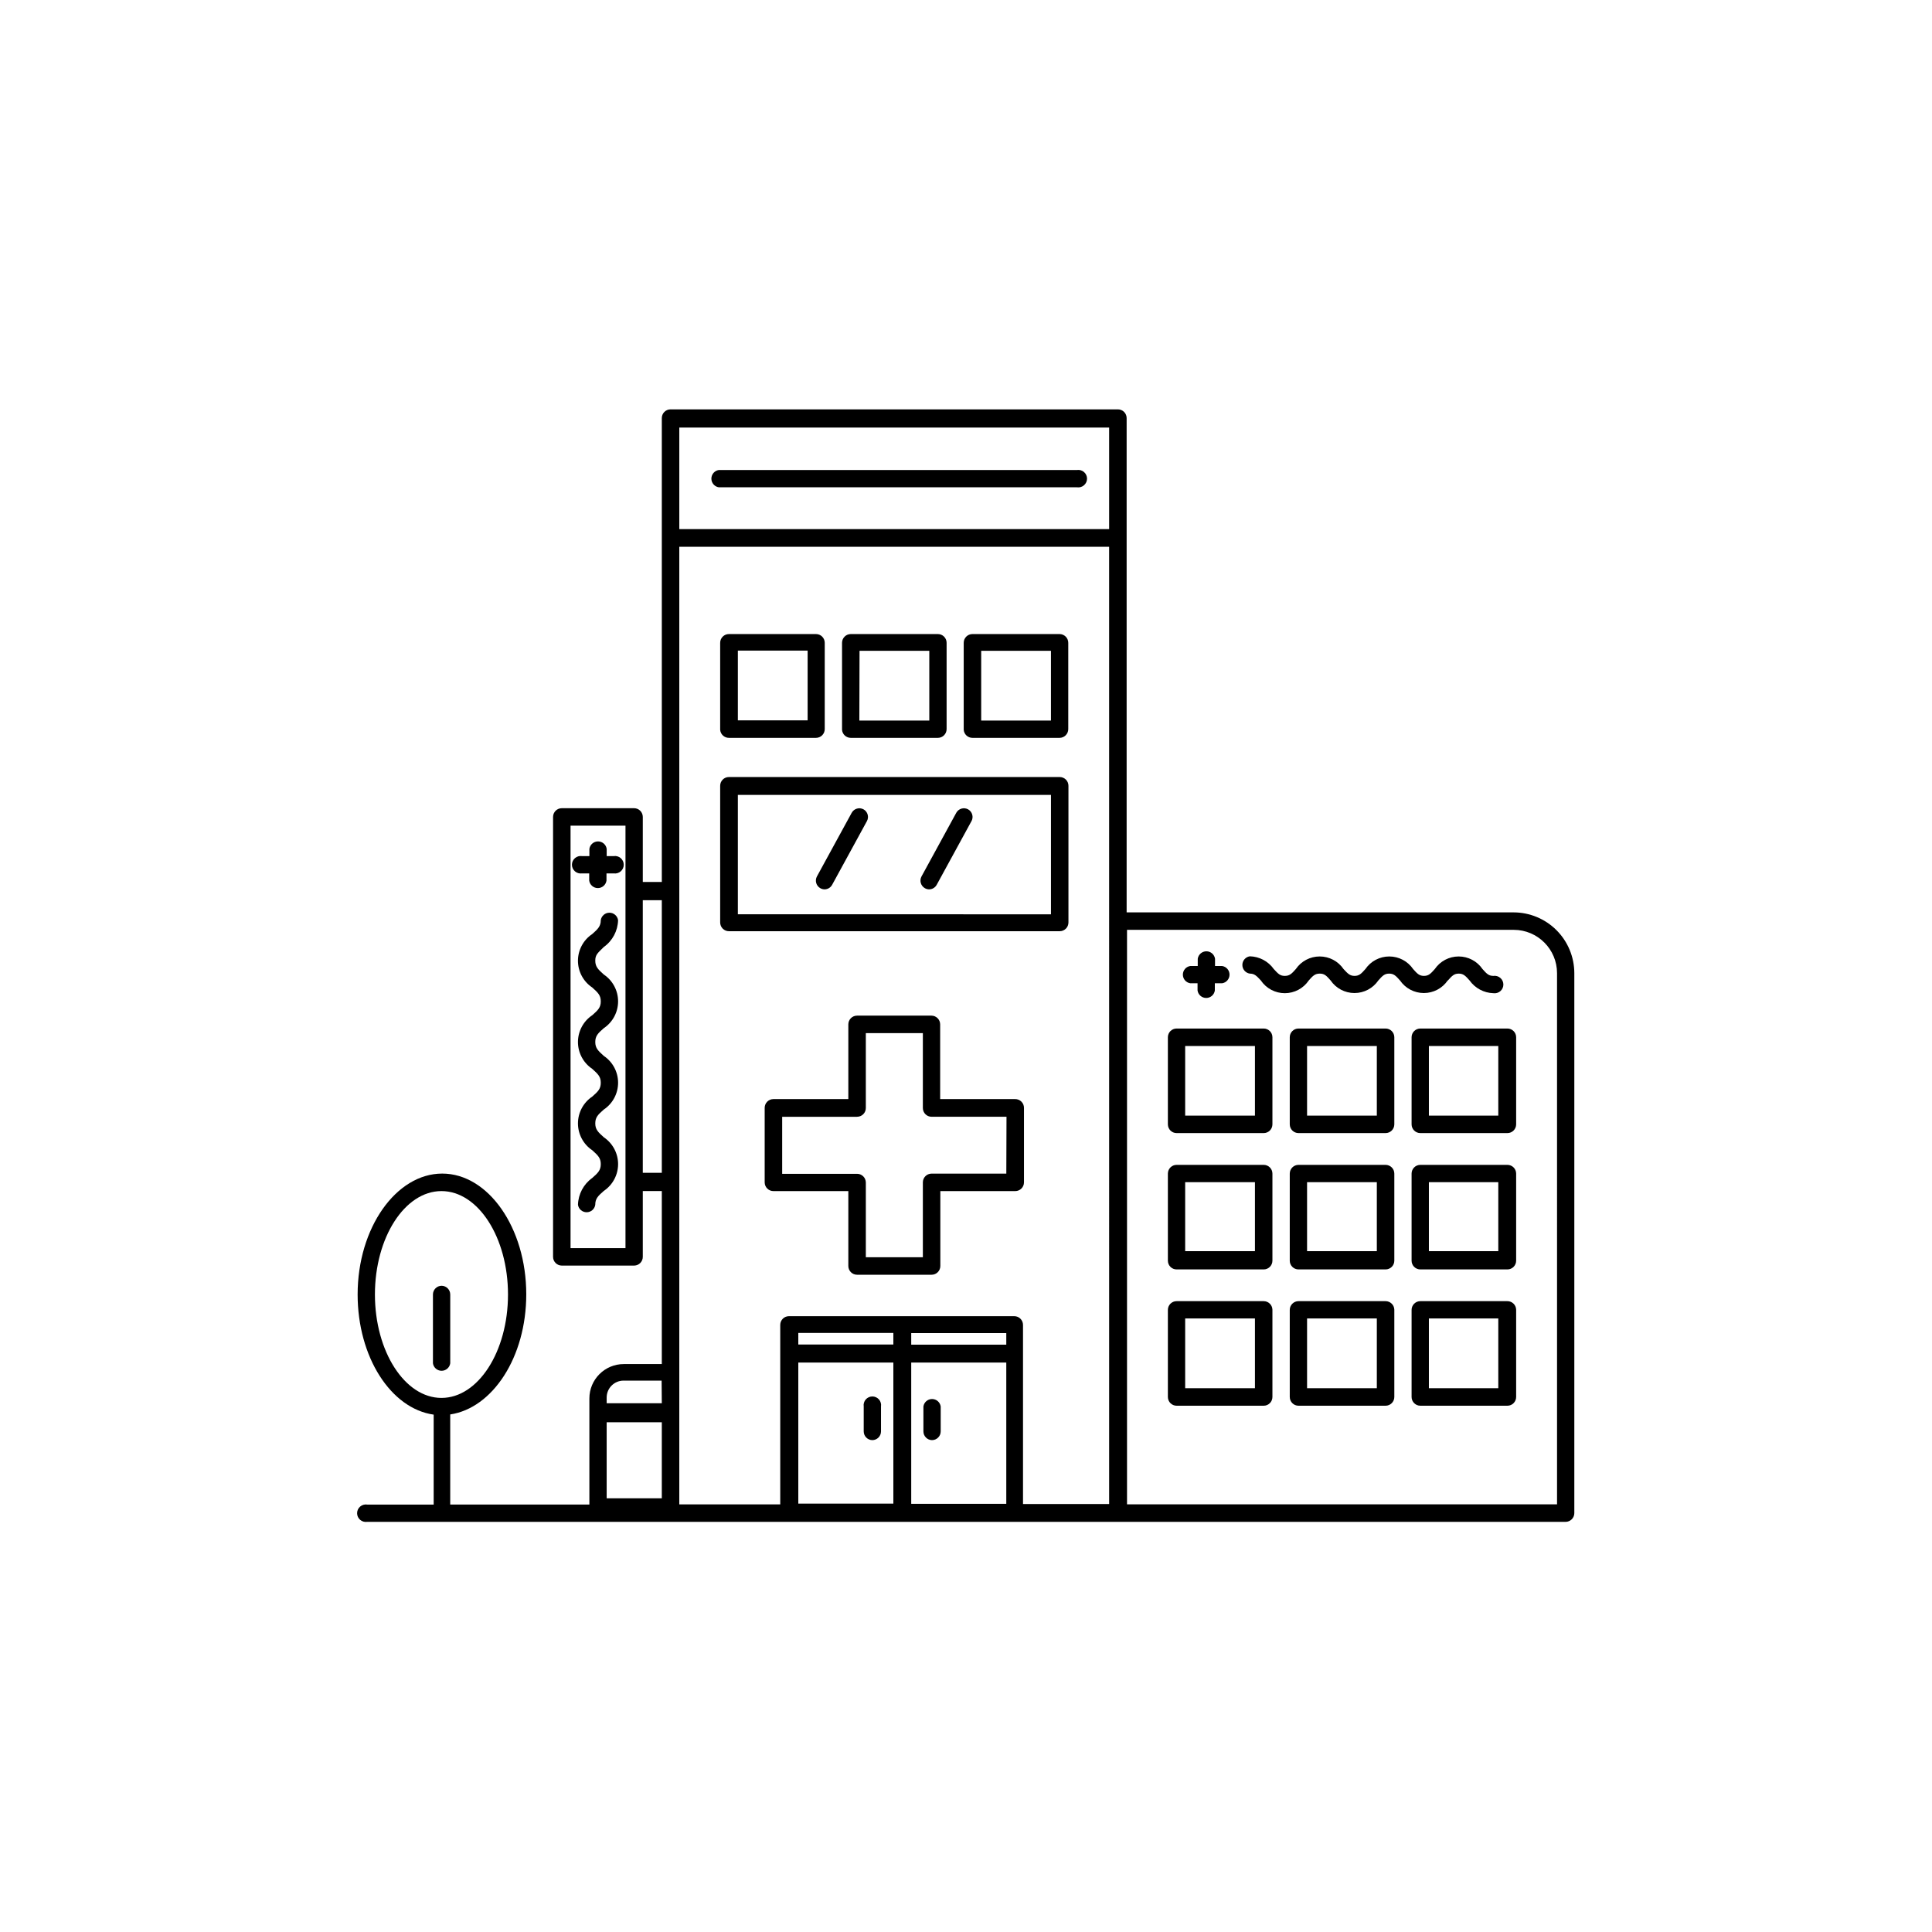<?xml version="1.0" encoding="UTF-8"?>
<!-- The Best Svg Icon site in the world: iconSvg.co, Visit us! https://iconsvg.co -->
<svg fill="#000000" width="800px" height="800px" version="1.1" viewBox="144 144 512 512" xmlns="http://www.w3.org/2000/svg">
 <g>
  <path d="m337.17 339.54h23.074c1.281 0 2.32-1.039 2.32-2.32v-22.871c0-0.617-0.246-1.203-0.68-1.641-0.434-0.434-1.023-0.676-1.641-0.676h-23.074c-1.277 0-2.316 1.035-2.316 2.316v23.074c0.105 1.199 1.113 2.121 2.316 2.117zm2.371-23.125h18.488v18.488h-18.488z"/>
  <path d="m369.47 339.54h23.074c1.277 0 2.316-1.039 2.316-2.32v-22.871c0-0.617-0.242-1.203-0.68-1.641-0.434-0.434-1.023-0.676-1.637-0.676h-23.074c-1.281 0-2.32 1.035-2.32 2.316v23.074c0.105 1.199 1.113 2.121 2.32 2.117zm2.316-23.074h18.488v18.488h-18.539z"/>
  <path d="m401.71 339.54h23.074c1.281 0 2.316-1.039 2.316-2.32v-22.871c0-0.617-0.242-1.203-0.676-1.641-0.438-0.434-1.023-0.676-1.641-0.676h-23.074c-1.281 0-2.316 1.035-2.316 2.316v23.074c0.105 1.199 1.113 2.121 2.316 2.117zm2.316-23.074h18.488v18.488h-18.488z"/>
  <path d="m545.14 385.79h-102.57v-130.99c0-0.613-0.242-1.203-0.68-1.641-0.434-0.434-1.023-0.676-1.637-0.676h-118.55c-1.281 0-2.316 1.035-2.316 2.316v122.93h-5.039v-17.23c0-0.613-0.246-1.203-0.68-1.641-0.434-0.434-1.023-0.676-1.637-0.676h-19.148c-1.277 0-2.316 1.035-2.316 2.316v116.58c0 1.277 1.039 2.316 2.316 2.316h19.195c1.262-0.027 2.269-1.055 2.269-2.316v-17.434h5.039v45.848h-10.078c-5.035 0-9.117 4.082-9.117 9.117v28.113h-36.879v-23.879c11.184-1.664 20.152-15.113 20.152-31.84 0-17.633-10.078-31.992-22.27-31.992-12.191 0-22.418 14.359-22.418 32.043 0 16.523 8.766 30.23 20.152 31.84v23.832h-17.633l-0.004-0.004c-0.664-0.098-1.344 0.098-1.852 0.539-0.512 0.441-0.805 1.082-0.805 1.754 0 0.676 0.293 1.316 0.805 1.754 0.508 0.441 1.188 0.637 1.852 0.539h317.6c1.281 0 2.32-1.039 2.32-2.316v-143.13c-0.016-4.258-1.711-8.34-4.723-11.352-3.012-3.012-7.09-4.707-11.352-4.719zm-235.38 88.973h-14.559v-111.95h14.559zm-66.402 12.293c0-15.113 7.91-27.406 17.633-27.406s17.633 12.293 17.633 27.406c0 15.113-7.91 27.406-17.633 27.406s-17.633-12.344-17.633-27.406zm76.027 54.008h-14.613v-20.152h14.613zm0-25.191h-14.613v-1.512c0-2.477 2.008-4.484 4.484-4.484h10.078zm0-61.062h-5.039v-72.246h5.039zm61.363 87.664h-25.191v-37.383h25.191zm0-42.168h-25.191v-3.074h25.191zm29.926 42.219h-25.191v-37.434h25.191zm0-42.168h-25.191v-3.074h25.191zm27.258 42.219h-22.824v-47.461c0-0.613-0.246-1.203-0.68-1.637-0.434-0.438-1.023-0.68-1.637-0.68h-59.703c-1.281 0-2.316 1.035-2.316 2.316v47.559h-26.754v-253.77h113.91zm0-258.36h-113.91v-26.902h113.91zm118.7 258.45h-113.96v-152.25h102.47c6.344 0 11.488 5.144 11.488 11.488z"/>
  <path d="m478.89 416.57h-23.074c-1.281 0-2.316 1.039-2.316 2.316v23.074c0 1.281 1.035 2.32 2.316 2.32h23.074c1.281 0 2.316-1.039 2.316-2.32v-23.074c0-1.277-1.035-2.316-2.316-2.316zm-2.316 23.074h-18.492v-18.441h18.492z"/>
  <path d="m511.19 416.57h-23.074c-1.277 0-2.316 1.039-2.316 2.316v23.074c0 1.281 1.039 2.32 2.316 2.32h23.074c1.281 0 2.32-1.039 2.32-2.32v-23.074c0-1.277-1.039-2.316-2.32-2.316zm-2.316 23.074h-18.488v-18.441h18.488z"/>
  <path d="m543.48 416.57h-23.074c-1.281 0-2.32 1.039-2.32 2.316v23.074c0 1.281 1.039 2.32 2.32 2.32h23.074c1.277 0 2.316-1.039 2.316-2.32v-23.074c0-1.277-1.039-2.316-2.316-2.316zm-2.418 23.074h-18.391v-18.441h18.391z"/>
  <path d="m478.89 452.7h-23.074c-1.281 0-2.316 1.039-2.316 2.32v23.074c0 1.277 1.035 2.316 2.316 2.316h23.074c1.281 0 2.316-1.039 2.316-2.316v-23.074c0-1.281-1.035-2.32-2.316-2.32zm-2.316 22.875h-18.492v-18.289h18.492z"/>
  <path d="m511.19 452.7h-23.074c-1.277 0-2.316 1.039-2.316 2.32v23.074c0 1.277 1.039 2.316 2.316 2.316h23.074c1.281 0 2.32-1.039 2.32-2.316v-23.074c0-1.281-1.039-2.32-2.32-2.32zm-2.316 22.875h-18.488v-18.289h18.488z"/>
  <path d="m543.48 452.7h-23.074c-1.281 0-2.32 1.039-2.32 2.32v23.074c0 1.277 1.039 2.316 2.32 2.316h23.074c1.277 0 2.316-1.039 2.316-2.316v-23.074c0-1.281-1.039-2.32-2.316-2.32zm-2.418 22.875h-18.391v-18.289h18.391z"/>
  <path d="m478.89 488.82h-23.074c-1.281 0-2.316 1.039-2.316 2.316v23.074c0 1.281 1.035 2.32 2.316 2.32h23.074c1.281 0 2.316-1.039 2.316-2.32v-23.125c-0.027-1.258-1.055-2.266-2.316-2.266zm-2.316 23.074h-18.492v-18.488h18.492z"/>
  <path d="m511.19 488.82h-23.074c-1.277 0-2.316 1.039-2.316 2.316v23.074c0 1.281 1.039 2.32 2.316 2.32h23.074c1.281 0 2.32-1.039 2.32-2.32v-23.125c-0.027-1.258-1.059-2.266-2.32-2.266zm-2.316 23.074h-18.488v-18.488h18.488z"/>
  <path d="m543.48 488.82h-23.074c-1.281 0-2.32 1.039-2.32 2.316v23.074c0 1.281 1.039 2.32 2.32 2.32h23.074c1.277 0 2.316-1.039 2.316-2.32v-23.125c-0.027-1.258-1.059-2.266-2.316-2.266zm-2.418 23.074h-18.391v-18.488h18.391z"/>
  <path d="m304.02 394.96c2.305-1.645 3.703-4.273 3.777-7.106-0.168-1.133-1.145-1.977-2.293-1.977-1.148 0-2.121 0.844-2.293 1.977 0 1.562-0.707 2.316-2.266 3.68-2.363 1.578-3.781 4.234-3.781 7.078s1.418 5.5 3.781 7.078c1.512 1.359 2.266 2.066 2.266 3.68 0 1.613-0.707 2.316-2.266 3.68v-0.004c-2.363 1.594-3.781 4.254-3.781 7.106 0 2.848 1.418 5.512 3.781 7.102 1.512 1.359 2.266 2.066 2.266 3.68 0 1.613-0.707 2.316-2.266 3.68v-0.004c-2.363 1.594-3.781 4.254-3.781 7.106 0 2.848 1.418 5.512 3.781 7.102 1.512 1.359 2.266 2.066 2.266 3.68 0 1.613-0.707 2.316-2.266 3.68v-0.004c-2.297 1.648-3.695 4.277-3.777 7.106 0.168 1.137 1.145 1.977 2.293 1.977 1.148 0 2.121-0.84 2.289-1.977 0-1.613 0.707-2.316 2.266-3.68h0.004c2.363-1.59 3.781-4.254 3.781-7.102 0-2.852-1.418-5.512-3.781-7.106-1.512-1.359-2.266-2.066-2.266-3.68 0-1.613 0.707-2.316 2.266-3.68v0.004c2.363-1.59 3.781-4.254 3.781-7.102 0-2.852-1.418-5.512-3.781-7.106-1.512-1.359-2.266-2.066-2.266-3.68 0-1.613 0.707-2.316 2.266-3.68v0.004c2.363-1.59 3.781-4.254 3.781-7.102 0-2.852-1.418-5.516-3.781-7.106-1.512-1.359-2.266-2.066-2.266-3.68-0.004-1.609 0.703-2.062 2.266-3.625z"/>
  <path d="m298.23 375.46h1.914v1.914c0.168 1.133 1.145 1.977 2.293 1.977s2.121-0.844 2.289-1.977v-1.914h1.918c0.664 0.098 1.34-0.098 1.852-0.539 0.512-0.441 0.805-1.082 0.805-1.754 0-0.676-0.293-1.316-0.805-1.758-0.512-0.438-1.188-0.637-1.852-0.535h-1.867v-1.914c-0.168-1.137-1.145-1.977-2.293-1.977s-2.121 0.84-2.289 1.977v1.914h-1.965c-0.668-0.102-1.344 0.098-1.855 0.535-0.512 0.441-0.805 1.082-0.805 1.758 0 0.672 0.293 1.312 0.805 1.754 0.512 0.441 1.188 0.637 1.855 0.539z"/>
  <path d="m337.17 390.78h87.664c1.281 0 2.316-1.035 2.316-2.316v-36.223c0-0.617-0.242-1.203-0.676-1.641-0.438-0.434-1.027-0.68-1.641-0.68h-87.664c-1.277 0-2.316 1.039-2.316 2.32v36.223c0 0.613 0.246 1.203 0.68 1.641 0.434 0.434 1.023 0.676 1.637 0.676zm2.371-36.121h82.977v31.641l-82.977-0.004z"/>
  <path d="m413 435.27h-19.848v-19.801c0-0.613-0.246-1.203-0.68-1.637-0.434-0.438-1.023-0.68-1.641-0.68h-19.699c-1.277 0-2.316 1.035-2.316 2.316v19.801h-19.852c-1.277 0-2.316 1.039-2.316 2.316v19.75c0 1.281 1.039 2.316 2.316 2.316h19.852v19.852c0 1.281 1.039 2.316 2.316 2.316h19.75c1.281 0 2.316-1.035 2.316-2.316v-19.852h19.852c1.281 0 2.316-1.035 2.316-2.316v-19.699c0.016-0.633-0.23-1.242-0.676-1.688-0.449-0.449-1.059-0.695-1.691-0.68zm-2.316 19.75h-19.801c-1.277 0-2.316 1.035-2.316 2.316v19.852h-15.113v-19.801c0-0.613-0.246-1.203-0.68-1.641-0.434-0.434-1.023-0.676-1.641-0.676h-19.848v-15.113h19.852l-0.004-0.004c1.281 0 2.32-1.035 2.32-2.316v-19.852h15.113v19.852c0 1.281 1.039 2.316 2.316 2.316h19.852z"/>
  <path d="m390.98 525.65c1.281 0 2.316-1.039 2.316-2.316v-6.602c-0.168-1.137-1.145-1.977-2.293-1.977-1.148 0-2.121 0.84-2.289 1.977v6.602c-0.004 1.258 1.004 2.289 2.266 2.316z"/>
  <path d="m375.16 525.65c1.281 0 2.316-1.039 2.316-2.316v-6.602c0.102-0.668-0.094-1.344-0.535-1.855-0.441-0.508-1.082-0.801-1.754-0.801-0.676 0-1.316 0.293-1.758 0.801-0.438 0.512-0.637 1.188-0.535 1.855v6.602c0 1.258 1.008 2.289 2.266 2.316z"/>
  <path d="m372.84 358.48c-1.113-0.602-2.504-0.199-3.125 0.906l-9.219 16.879c-0.602 1.113-0.199 2.504 0.906 3.125 0.336 0.191 0.719 0.297 1.109 0.301 0.84-0.008 1.613-0.469 2.016-1.211l9.219-16.879v0.004c0.602-1.117 0.199-2.508-0.906-3.125z"/>
  <path d="m400.55 358.48c-1.113-0.602-2.504-0.199-3.121 0.906l-9.219 16.879c-0.602 1.113-0.199 2.504 0.906 3.125 0.336 0.191 0.719 0.297 1.105 0.301 0.844-0.008 1.613-0.469 2.016-1.211l9.219-16.879 0.004 0.004c0.602-1.117 0.195-2.508-0.91-3.125z"/>
  <path d="m334.5 273.14h94.918c0.664 0.098 1.344-0.098 1.852-0.539 0.512-0.441 0.805-1.082 0.805-1.754 0-0.676-0.293-1.316-0.805-1.754-0.508-0.441-1.188-0.637-1.852-0.539h-94.918c-1.137 0.168-1.977 1.145-1.977 2.293 0 1.148 0.84 2.121 1.977 2.293z"/>
  <path d="m261.05 484.74c-1.277 0-2.316 1.039-2.316 2.32v18.234c0.168 1.137 1.145 1.977 2.293 1.977 1.148 0 2.121-0.84 2.293-1.977v-18.234c0-1.262-1.008-2.293-2.269-2.32z"/>
  <path d="m459.45 404.58h1.914v1.914c0.168 1.137 1.145 1.977 2.293 1.977s2.121-0.84 2.289-1.977v-1.914h1.918c1.133-0.168 1.977-1.145 1.977-2.293 0-1.148-0.844-2.121-1.977-2.289h-1.867v-1.914c-0.168-1.137-1.141-1.98-2.289-1.98-1.148 0-2.125 0.844-2.293 1.98v1.914h-1.965c-1.137 0.168-1.977 1.141-1.977 2.289 0 1.148 0.84 2.125 1.977 2.293z"/>
  <path d="m527.71 403.83c1.109-1.258 1.664-1.812 2.871-1.812 1.211 0 1.762 0.555 2.871 1.812 1.453 2.051 3.785 3.301 6.297 3.375 0.668 0.098 1.344-0.098 1.855-0.539 0.512-0.438 0.805-1.078 0.805-1.754 0-0.672-0.293-1.312-0.805-1.754s-1.188-0.637-1.855-0.539c-1.211 0-1.762-0.555-2.871-1.812-1.426-2.09-3.793-3.336-6.32-3.336-2.531 0-4.898 1.246-6.324 3.336-1.109 1.258-1.664 1.812-2.871 1.812-1.211 0-1.762-0.555-2.871-1.812-1.43-2.09-3.797-3.336-6.324-3.336-2.531 0-4.894 1.246-6.324 3.336-1.109 1.258-1.664 1.812-2.871 1.812-1.211 0-1.762-0.555-2.922-1.812-1.426-2.09-3.793-3.336-6.324-3.336-2.527 0-4.894 1.246-6.32 3.336-1.109 1.258-1.664 1.812-2.922 1.812-1.258 0-1.762-0.555-2.922-1.812-1.465-2.066-3.82-3.316-6.348-3.375-1.137 0.168-1.977 1.145-1.977 2.293 0 1.148 0.84 2.121 1.977 2.293 1.211 0 1.762 0.555 2.922 1.812 1.422 2.109 3.801 3.375 6.348 3.375 2.543 0 4.922-1.266 6.348-3.375 1.109-1.258 1.664-1.812 2.922-1.812 1.258 0 1.762 0.555 2.871 1.812 1.426 2.086 3.793 3.336 6.324 3.336 2.527 0 4.894-1.25 6.32-3.336 1.109-1.258 1.664-1.812 2.871-1.812 1.211 0 1.762 0.555 2.871 1.812h0.004c1.426 2.086 3.793 3.336 6.32 3.336 2.531 0 4.898-1.25 6.324-3.336z"/>
 </g>
</svg>